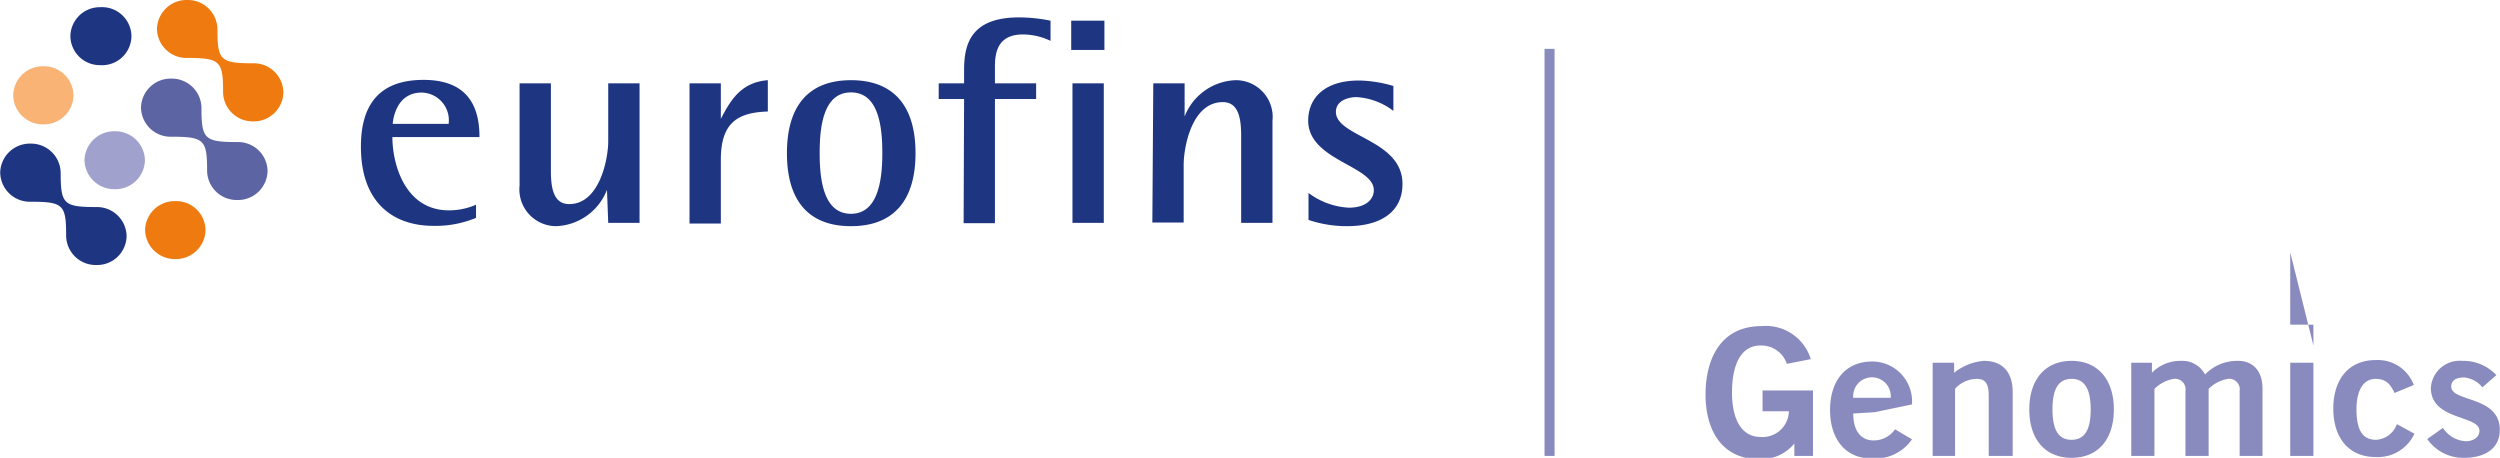 <svg xmlns="http://www.w3.org/2000/svg" width="56.3mm" height="38.967" viewBox="0 0 159.59 29.23"><defs><style>.b{fill:#1e3582}.d{fill:#ef7b10}.f{fill:#898bbe}</style></defs><path d="M-63 8.91a1.9 1.9 0 0 1 1.93-1.85 1.89 1.89 0 0 1 1.93 1.85 1.89 1.89 0 0 1-1.93 1.85A1.9 1.9 0 0 1-63 8.91" transform="translate(68.38 1.32)" style="fill:#a0a1cc"/><path class="b" d="M4.21 15.07c0-2-.17-2.19-2.28-2.19A1.89 1.89 0 0 1 0 11.02a1.89 1.89 0 0 1 1.93-1.85 1.89 1.89 0 0 1 1.93 1.85c0 2 .18 2.2 2.28 2.2a1.89 1.89 0 0 1 1.93 1.85 1.88 1.88 0 0 1-1.93 1.85 1.89 1.89 0 0 1-1.93-1.85"/><path d="M-55.17 9.6c0-2-.18-2.19-2.29-2.19a1.89 1.89 0 0 1-1.93-1.86 1.89 1.89 0 0 1 1.93-1.85 1.89 1.89 0 0 1 1.93 1.85c0 2 .18 2.2 2.29 2.2a1.88 1.88 0 0 1 1.93 1.85 1.89 1.89 0 0 1-1.93 1.85 1.89 1.89 0 0 1-1.93-1.85" transform="translate(68.38 1.32)" style="fill:#5c64a4"/><path class="d" d="M14.23 5.9c0-2-.18-2.2-2.29-2.2a1.88 1.88 0 0 1-1.93-1.85A1.89 1.89 0 0 1 11.94 0a1.89 1.89 0 0 1 1.93 1.85c0 2 .18 2.19 2.29 2.19a1.89 1.89 0 0 1 1.92 1.86 1.89 1.89 0 0 1-1.92 1.85 1.89 1.89 0 0 1-1.93-1.85M9.25 14.69a1.89 1.89 0 0 1 1.93-1.85 1.88 1.88 0 0 1 1.93 1.85 1.89 1.89 0 0 1-1.93 1.85 1.9 1.9 0 0 1-1.93-1.85"/><path d="M-67.55 4.77a1.89 1.89 0 0 1 1.92-1.86 1.89 1.89 0 0 1 1.93 1.86 1.89 1.89 0 0 1-1.93 1.85 1.89 1.89 0 0 1-1.92-1.85" transform="translate(68.38 1.32)" style="fill:#f8b375"/><path class="b" d="M4.48 2.32A1.88 1.88 0 0 1 6.38.46a1.88 1.88 0 0 1 2 1.86 1.88 1.88 0 0 1-2 1.84 1.88 1.88 0 0 1-1.9-1.84M28.63 7.91a1.77 1.77 0 0 0-1.72-2c-1.52 0-1.81 1.5-1.85 2zm1.75 6a6.72 6.72 0 0 1-2.71.51c-2.57 0-4.64-1.46-4.64-5.06 0-2.47 1-4.26 4-4.26s3.57 1.93 3.57 3.65h-5.56c0 1.76.82 4.68 3.61 4.68a4.28 4.28 0 0 0 1.73-.36zM38.74 12.12a3.63 3.63 0 0 1-3.24 2.32 2.35 2.35 0 0 1-2.34-2.6V5.32h2v5.58c0 1.12.17 2.13 1.17 2.13 1.95 0 2.49-2.91 2.49-4V5.32h2v8.91h-2zM44.01 5.32h2v2.27c.62-1.2 1.3-2.34 3-2.47v2c-1.89.06-3 .68-3 3.07v4.08h-2zM54.32 13.65c1.76 0 2-2.24 2-3.87s-.21-3.88-2-3.88-2 2.25-2 3.88.22 3.87 2 3.87m-4.09-3.87c0-3 1.36-4.66 4.09-4.66s4.12 1.65 4.12 4.66-1.39 4.66-4.12 4.66-4.09-1.65-4.09-4.66M61.54 6.32h-1.62v-1h1.62v-.84c0-1.64.41-3.37 3.52-3.37a10.29 10.29 0 0 1 2 .21v1.29a4.09 4.09 0 0 0-1.76-.41c-1.6 0-1.79 1.12-1.79 2.06v1.06h2.63v1h-2.63v7.93h-2zM68.46 5.32h2v8.91h-2zm-.08-4h2.12v1.87h-2.12zM73.62 5.32h2v2.12a3.63 3.63 0 0 1 3.27-2.32 2.35 2.35 0 0 1 2.34 2.6v6.51h-2V8.66c0-1.13-.18-2.14-1.17-2.14-2 0-2.5 2.92-2.5 4v3.69h-2zM88.95 7.08a4.31 4.31 0 0 0-2.34-.88c-.63 0-1.33.27-1.33.94 0 1.61 4.25 1.76 4.25 4.6 0 1.91-1.56 2.7-3.53 2.7a7.59 7.59 0 0 1-2.47-.4v-1.72a4.69 4.69 0 0 0 2.57.94c1.13 0 1.6-.56 1.6-1.12 0-1.57-4.19-1.89-4.19-4.44 0-1.34.93-2.56 3.25-2.56a8.14 8.14 0 0 1 2.19.35z"/><path class="f" d="M98.6 3.12h.64v25.99h-.64zM114.07 23.23a1.71 1.71 0 0 0-1.69-1.17c-1.21 0-1.81 1.17-1.81 3s.68 2.84 1.83 2.84a1.68 1.68 0 0 0 1.8-1.64h-1.68v-1.33h3.22v4.18h-1.19v-.79a2.77 2.77 0 0 1-2.24 1c-2.34 0-3.43-1.79-3.43-4.13 0-2.1.84-4.37 3.59-4.37a3 3 0 0 1 3.13 2.11zM120.7 25.4a1.2 1.2 0 1 0-2.39 0zm-2.39 1c0 1.24.6 1.72 1.29 1.72a1.66 1.66 0 0 0 1.38-.71l1.08.64a2.86 2.86 0 0 1-2.6 1.22c-1.61 0-2.63-1.2-2.63-3.09s1-3.1 2.7-3.1a2.55 2.55 0 0 1 2.53 2.74l-2.39.5zM123.38 29.11v-5.95h1.37v.64a3.48 3.48 0 0 1 1.9-.76c1.25 0 1.84.78 1.84 2v4.07h-1.53v-3.87c0-.8-.26-1.05-.76-1.05a1.9 1.9 0 0 0-1.39.63v4.29zM132.25 24.19c-.82 0-1.22.62-1.22 1.95s.4 1.94 1.22 1.94 1.22-.62 1.22-1.94-.4-1.95-1.22-1.95m0-1.15c1.68 0 2.7 1.2 2.7 3.1s-1 3.09-2.7 3.09-2.7-1.2-2.7-3.09 1-3.1 2.7-3.1M136.06 29.11v-5.95h1.32v.64a2.53 2.53 0 0 1 1.87-.76 1.63 1.63 0 0 1 1.52.87 2.85 2.85 0 0 1 2.14-.87c.64 0 1.53.37 1.53 1.79v4.28h-1.46v-4.15a.67.67 0 0 0-.74-.77 2.26 2.26 0 0 0-1.24.64v4.28h-1.48v-4.15a.67.67 0 0 0-.74-.77 2.26 2.26 0 0 0-1.24.64v4.28zM147.69 29.11h-1.48v-5.95h1.48zm-1.48-8.38h1.48v1.33l-1.48-5.95zM152.87 25.09c-.24-.5-.5-.9-1.21-.9s-1.22.62-1.22 1.95.39 1.94 1.26 1.94a1.51 1.51 0 0 0 1.32-1l1.12.61a2.57 2.57 0 0 1-2.48 1.49c-1.69 0-2.7-1.2-2.7-3.09s1-3.1 2.7-3.1a2.45 2.45 0 0 1 2.44 1.59zM158.48 24.73a1.71 1.71 0 0 0-1.16-.63c-.57 0-.83.22-.83.58 0 1 3.1.58 3.1 2.76 0 1.24-1 1.79-2.28 1.79a2.79 2.79 0 0 1-2.35-1.2l1-.71a1.86 1.86 0 0 0 1.45.85c.52 0 .88-.27.88-.67 0-1-3.1-.65-3.1-2.73a1.84 1.84 0 0 1 2-1.73 2.88 2.88 0 0 1 2.18.91z"/></svg>
